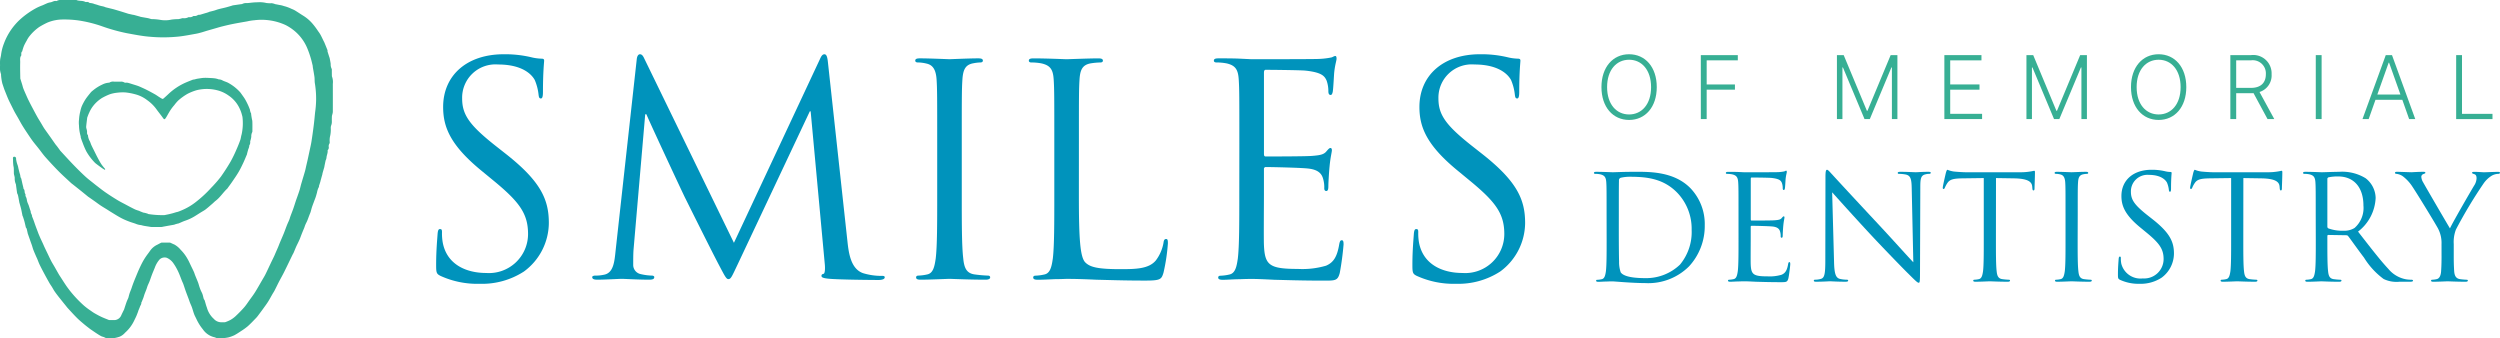 <svg xmlns="http://www.w3.org/2000/svg" width="293.701" height="39.713" viewBox="0 0 293.701 39.713">
  <g id="Group_299" data-name="Group 299" transform="translate(-3933.718 -34.287)">
    <g id="Group_298" data-name="Group 298" transform="translate(3933.718 34.287)">
      <path id="Path_2140" data-name="Path 2140" d="M12.329,19.957c-.1-.058-.207-.11-.3-.177q-.377-.267-.744-.546a1.8,1.8,0,0,1-.238-.224,6.455,6.455,0,0,1-.922-1.259,9.412,9.412,0,0,1-.415-.977c-.078-.195-.149-.393-.214-.592-.024-.074-.005-.164-.037-.233a5.031,5.031,0,0,1-.178-1.2,3.126,3.126,0,0,1,.007-.742,4.815,4.815,0,0,1,.056-.5c.024-.15.056-.3.094-.445A3.5,3.5,0,0,1,9.6,12.5a5.944,5.944,0,0,1,.431-.814c.19-.29.415-.557.632-.827a1.458,1.458,0,0,1,.254-.229,4.846,4.846,0,0,1,1.089-.69,2.035,2.035,0,0,1,.789-.226.117.117,0,0,0,.071-.017.779.779,0,0,1,.556-.1c.239,0,.478,0,.717,0a.74.74,0,0,1,.473.093.286.286,0,0,0,.143.027,1.3,1.3,0,0,1,.253.006c.215.056.426.127.638.193.178.055.356.108.532.169.12.042.237.092.353.145.232.105.466.207.693.323q.507.259,1,.538c.15.084.289.188.434.281s.266.171.406.242a.169.169,0,0,0,.141-.039c.184-.159.364-.323.543-.49a7.128,7.128,0,0,1,2.029-1.367c.288-.125.581-.24.874-.354a1.332,1.332,0,0,1,.19-.03c.079-.018.156-.044.235-.063a1.657,1.657,0,0,1,.172-.033c.245-.033.489-.083.734-.092.295-.01.591.013.887.027a4.219,4.219,0,0,1,.457.046,2.861,2.861,0,0,1,.322.086c.014,0,.026.022.038.021a.936.936,0,0,1,.486.139c.223.111.474.168.686.294a5.3,5.3,0,0,1,1.347,1.067c.08.094.15.2.221.3.125.178.257.352.367.539.125.213.234.435.339.658.084.178.155.363.226.547a1.23,1.23,0,0,1,.024.145,2.165,2.165,0,0,0,.064.208c.011.032.051.061.049.09a7.094,7.094,0,0,0,.147.883c.02.387.01.776.01,1.165a.368.368,0,0,1-.03.188,1.033,1.033,0,0,0-.1.518,2.906,2.906,0,0,1-.095.427.64.64,0,0,0-.034.144.676.676,0,0,1-.1.441c-.028.037-.01.106-.022.159-.018.074-.043.145-.067.217,0,.013-.022.023-.025.036q-.075.265-.147.532a.685.685,0,0,1-.011.088c-.149.351-.291.706-.454,1.051-.171.362-.347.725-.551,1.069-.232.391-.494.764-.75,1.14-.169.249-.351.489-.527.733a.3.3,0,0,1-.035.049c-.49.452-.84,1.036-1.378,1.443-.119.09-.221.2-.334.3-.274.236-.543.478-.829.7-.178.138-.383.241-.575.361-.222.139-.442.282-.666.419a5.509,5.509,0,0,1-1.151.547c-.269.089-.524.217-.787.324a1.123,1.123,0,0,1-.13.027c-.1.028-.206.058-.308.089a.682.682,0,0,1-.068.031l-.78.138-.538.1a1.054,1.054,0,0,1-.175.033q-.6,0-1.209,0a1.428,1.428,0,0,1-.206-.03c-.209-.033-.419-.064-.627-.1-.1-.017-.2-.045-.3-.069-.014,0-.027-.017-.041-.017a2.047,2.047,0,0,1-.656-.158c-.217-.083-.444-.142-.662-.222-.235-.087-.469-.178-.7-.283s-.442-.219-.655-.341c-.283-.163-.56-.337-.839-.508-.168-.1-.333-.211-.5-.316-.188-.117-.379-.23-.567-.348q-.182-.114-.358-.238c-.193-.136-.382-.278-.575-.415-.221-.157-.445-.311-.667-.466-.016-.011-.035-.019-.051-.031-.257-.209-.512-.42-.77-.627-.34-.273-.682-.543-1.024-.814-.078-.062-.161-.118-.233-.185-.491-.458-.993-.906-1.465-1.383-.532-.537-1.045-1.093-1.548-1.657-.276-.31-.513-.655-.771-.982-.2-.257-.413-.507-.613-.765-.139-.18-.272-.366-.4-.555-.3-.445-.6-.888-.881-1.342-.2-.321-.375-.659-.563-.988-.137-.241-.283-.478-.413-.723-.157-.3-.3-.6-.452-.9-.1-.2-.2-.4-.286-.6-.121-.28-.231-.565-.345-.848-.046-.115-.093-.23-.133-.346-.069-.2-.135-.4-.2-.6a.185.185,0,0,1-.011-.043,5.71,5.71,0,0,1-.144-.991A.11.11,0,0,0,.118,8.7,2.188,2.188,0,0,1,.007,7.675a4.714,4.714,0,0,1,.007-.642c.02-.205.092-.406.113-.611A5.536,5.536,0,0,1,.464,5.108,7.255,7.255,0,0,1,2.455,2.2,9.766,9.766,0,0,1,4.316.916a7.171,7.171,0,0,1,.7-.3c.149-.064.295-.136.445-.2A1.792,1.792,0,0,1,5.9.278c.241-.025.441-.213.7-.156A.1.1,0,0,0,6.672.107.961.961,0,0,1,7.249,0H8.877a.277.277,0,0,1,.1,0c.328.148.708.047,1.032.217a.313.313,0,0,0,.145.02.418.418,0,0,1,.36.1.039.039,0,0,0,.025.014,1.623,1.623,0,0,1,.583.131A3.469,3.469,0,0,1,11.519.6a3.657,3.657,0,0,0,.59.15c.08.02.157.05.234.077.014,0,.025.019.039.022l.587.145.173.042c.1.025.2.049.293.077.205.059.41.121.615.182l.274.084.663.208c.009,0,.017.013.026.015l.625.141c.019,0,.041,0,.059,0l.759.21c.019.005.035.021.054.025.283.05.567.1.85.149.085.016.168.044.251.066a.962.962,0,0,0,.211.052,6.254,6.254,0,0,1,.975.083A3.366,3.366,0,0,0,20.157,2.3a5.924,5.924,0,0,1,.8-.052,2.756,2.756,0,0,0,.368-.084.876.876,0,0,1,.158-.032,1.07,1.07,0,0,0,.636-.1.218.218,0,0,1,.117-.013A.649.649,0,0,0,22.69,1.9a.176.176,0,0,1,.1-.02.668.668,0,0,0,.439-.105.34.34,0,0,1,.157-.037.961.961,0,0,0,.119-.006c.2-.058.4-.121.6-.181.066-.02.134-.035.2-.055s.155-.052.231-.08c.019-.007.034-.024.052-.028.18-.045.361-.087.541-.135.095-.025.187-.06.281-.091.047-.016.092-.034.139-.048.1-.028.2-.056.294-.08.237-.057.475-.106.71-.168s.489-.14.733-.211c.019-.005.035-.021.054-.024L28.322.49c.044-.007.1,0,.131-.022A1.066,1.066,0,0,1,29.03.363c.251-.015.5-.053.752-.074.168-.014.337-.018.507-.021a3.222,3.222,0,0,1,.989.081,3.067,3.067,0,0,0,.639.027,1.61,1.61,0,0,1,.3.069c.043.011.082.038.125.045.2.031.4.082.589.11.211.031.4.112.6.159a4.889,4.889,0,0,1,.73.286,2.8,2.8,0,0,1,.389.18c.371.227.731.472,1.1.7a4.722,4.722,0,0,1,1.016.916,8.825,8.825,0,0,1,.613.831,4.02,4.02,0,0,1,.271.406c.124.228.232.465.348.7.039.079.085.155.118.237.119.285.234.572.349.859a.287.287,0,0,1,.014.087.428.428,0,0,0,0,.089c.072.233.147.466.222.7,0,.014.019.025.021.039.045.245.1.488.129.735a1.1,1.1,0,0,0,.108.547.316.316,0,0,1,.024.159c0,.209,0,.418.008.627a.323.323,0,0,0,.01.133,1.839,1.839,0,0,1,.1.866q.006,1.65,0,3.3a1.64,1.64,0,0,1-.071.328,1.152,1.152,0,0,0-.039.2c-.007.184-.01.368-.006.552a1.179,1.179,0,0,1-.087.524.84.84,0,0,0-.038.307,3.5,3.5,0,0,1-.1,1.019,2.257,2.257,0,0,0-.024.608.325.325,0,0,1-.03.172.553.553,0,0,0-.085.4.4.4,0,0,1-.1.346.1.1,0,0,0-.031.066c.042.3-.122.564-.134.855a1.1,1.1,0,0,1-.075.265c-.006.019-.023.034-.027.053q-.073.348-.144.7c0,.015,0,.031,0,.045-.071.245-.144.49-.214.736-.015.052-.015.107-.029.159-.026.1-.057.2-.085.3-.016.056-.031.112-.046.168-.024.088-.05.175-.074.263-.013.047-.019.1-.033.142-.033.107-.068.213-.1.319-.011.032-.041.064-.039.094a.6.6,0,0,1-.1.33,2.73,2.73,0,0,0-.152.528c-.052.185-.1.37-.163.552s-.137.355-.2.534c-.078.21-.16.419-.229.631-.058.179-.1.365-.153.545-.043.135-.107.263-.158.4-.08.209-.153.421-.238.629-.059.143-.137.278-.2.421s-.1.266-.148.4c-.074.186-.156.369-.231.556-.1.24-.185.483-.28.724-.042.106-.09.209-.138.312-.1.218-.214.432-.312.652s-.193.47-.294.7c-.039.09-.095.172-.137.259-.323.663-.639,1.33-.968,1.99-.19.382-.4.751-.6,1.13-.185.358-.358.723-.543,1.081-.071.137-.161.263-.239.4-.172.3-.33.6-.516.895s-.413.594-.624.888c-.152.212-.309.42-.466.629a3.626,3.626,0,0,1-.276.349c-.329.34-.652.687-1,1a7.176,7.176,0,0,1-.8.579c-.258.173-.518.345-.791.492a4.2,4.2,0,0,1-.672.248,4.743,4.743,0,0,1-1.284.1.762.762,0,0,1-.24-.058.875.875,0,0,0-.11-.045,2.262,2.262,0,0,1-1.4-.945,5.6,5.6,0,0,1-.76-1.222c-.087-.182-.187-.36-.258-.548-.1-.265-.169-.54-.263-.806-.064-.182-.152-.356-.223-.536-.056-.141-.1-.286-.153-.428-.116-.313-.238-.623-.351-.937-.1-.276-.184-.556-.283-.832-.046-.13-.113-.252-.164-.38-.112-.282-.215-.568-.333-.847a6.522,6.522,0,0,0-.288-.6,5.782,5.782,0,0,0-.363-.592,1.838,1.838,0,0,0-.8-.67.856.856,0,0,0-.852.21,2.991,2.991,0,0,0-.547.942c-.108.271-.227.538-.331.81s-.19.54-.292.807c-.065.171-.151.334-.218.5-.054.137-.09.28-.142.418-.07.189-.151.374-.22.564-.06.165-.1.336-.165.5s-.127.316-.192.473c-.007.018-.036.034-.034.047.032.183-.1.313-.152.467s-.135.33-.2.5c-.011.027-.012.058-.023.085-.066.172-.128.346-.2.515-.083.189-.18.372-.267.56a4.418,4.418,0,0,1-1.058,1.4,1.736,1.736,0,0,1-.641.471,3.989,3.989,0,0,1-.647.165c-.241.03-.487.009-.731.014a.688.688,0,0,1-.383-.088c-.123-.072-.278-.085-.405-.151-.192-.1-.375-.219-.557-.338-.224-.146-.442-.3-.663-.449-.012-.008-.026-.015-.038-.024-.246-.192-.5-.379-.737-.58-.285-.239-.573-.478-.837-.74-.359-.357-.7-.735-1.042-1.106-.071-.076-.139-.156-.2-.237-.317-.393-.635-.786-.948-1.182-.156-.2-.309-.4-.45-.606-.114-.166-.206-.347-.312-.519-.093-.151-.2-.293-.288-.447q-.3-.528-.587-1.063c-.194-.364-.388-.728-.568-1.1-.111-.23-.195-.473-.293-.709-.036-.086-.082-.169-.119-.255-.111-.259-.227-.518-.328-.781-.07-.182-.117-.373-.179-.559-.044-.134-.1-.266-.144-.4-.035-.1-.068-.195-.1-.292q-.1-.277-.194-.555a.844.844,0,0,1-.034-.082c-.044-.189-.084-.379-.129-.568a.4.4,0,0,0-.05-.106c-.015-.026-.046-.045-.052-.071-.054-.217-.1-.436-.155-.652s-.129-.433-.2-.648c-.007-.023-.033-.041-.038-.063-.053-.258-.1-.519-.157-.776-.056-.24-.128-.476-.193-.714,0-.009-.011-.017-.013-.027-.052-.279-.1-.559-.155-.838a1.49,1.49,0,0,0-.071-.219c-.012-.032-.042-.06-.047-.092-.043-.3-.083-.593-.124-.89a.546.546,0,0,0-.032-.189,1.6,1.6,0,0,1-.123-.727,2.3,2.3,0,0,0-.062-.3,1.128,1.128,0,0,1-.038-.188c-.008-.219,0-.438-.014-.656-.005-.107-.039-.213-.051-.32-.015-.128-.025-.256-.031-.384s0-.277-.013-.415.031-.205.148-.216a.21.21,0,0,1,.219.181.968.968,0,0,0,0,.1,3.177,3.177,0,0,0,.166.67,1.915,1.915,0,0,1,.1.387c.052.207.1.417.158.619a1.4,1.4,0,0,1,.083.365.638.638,0,0,0,.063.188c.007.018.031.03.035.048.049.212.094.425.142.638.016.071.036.141.053.212.024.1.047.2.069.294.005.024-.006.061.007.072.193.156.068.424.21.6.024.03.017.086.021.13s-.013.088,0,.118a1.155,1.155,0,0,1,.163.492,1.557,1.557,0,0,0,.1.335c.017.051.043.1.064.148s.039.089.054.135c.032.095.062.191.092.286.012.037.023.075.035.112q.043.127.087.253c0,.009.018.017.017.024-.027.2.122.346.151.528,0,.019-.006.042,0,.059.062.161.129.32.189.482s.117.341.177.511.114.31.172.465l.189.5c.012.032.022.066.036.1.078.183.155.366.236.548.1.215.2.428.3.643.061.134.115.27.178.4.117.249.238.5.357.745.139.288.271.579.419.862.122.233.264.454.394.682.162.282.319.566.482.848.064.111.135.219.205.326.225.347.447.7.678,1.039.124.184.261.36.394.539a14.043,14.043,0,0,0,1.687,1.8,8.312,8.312,0,0,0,.826.621,4.781,4.781,0,0,0,.443.294c.256.145.514.288.78.413.282.132.574.242.863.359a.367.367,0,0,0,.13.02c.2,0,.4,0,.6,0a.909.909,0,0,0,.722-.495c.1-.231.216-.455.326-.681a.471.471,0,0,0,.029-.052c.093-.282.181-.566.279-.846.057-.162.13-.317.2-.476a.452.452,0,0,0,.025-.054c.049-.177.089-.356.146-.53s.129-.335.191-.5.113-.335.173-.5.115-.313.177-.468.125-.308.189-.461c.117-.281.228-.564.353-.841.132-.293.269-.584.419-.868a7.423,7.423,0,0,1,.4-.663c.162-.243.349-.47.513-.712a2.125,2.125,0,0,1,.831-.7c.136-.069.268-.144.405-.21A.344.344,0,0,1,19,28.5c.3,0,.6,0,.9,0a.238.238,0,0,1,.089.006c.165.072.326.153.493.22a2.62,2.62,0,0,1,.75.628,4.757,4.757,0,0,1,.794,1.054c.162.27.284.564.423.848.111.228.225.455.329.686.058.128.094.266.147.4.114.285.237.567.347.853.062.162.1.332.157.5.048.143.1.285.159.424s.149.289.2.441c.06.17.092.349.14.523a.542.542,0,0,0,.06.118.5.5,0,0,1,.056.087c.088.283.154.576.263.851a2.747,2.747,0,0,0,.763,1.276.774.774,0,0,1,.085.084,1.164,1.164,0,0,0,.843.361c.114,0,.229,0,.344,0a.469.469,0,0,0,.161-.025,4.371,4.371,0,0,0,.588-.26,3.336,3.336,0,0,0,.593-.438c.346-.329.685-.668,1-1.027.231-.263.421-.562.626-.848.223-.311.457-.615.659-.939.283-.453.543-.921.812-1.384.132-.228.274-.451.392-.686.211-.421.405-.85.608-1.274.142-.3.289-.593.43-.891.057-.12.105-.245.159-.367.106-.244.215-.487.319-.733.067-.159.124-.321.191-.48.151-.359.309-.714.456-1.074.112-.274.209-.553.315-.829.04-.106.082-.212.127-.316.07-.162.148-.32.212-.484.052-.132.085-.272.134-.406.111-.3.232-.6.339-.906.1-.284.187-.572.281-.858.04-.121.084-.241.127-.362.068-.19.137-.379.2-.569.05-.145.1-.289.144-.437.055-.195.1-.392.152-.588.045-.165.1-.329.144-.492.11-.37.226-.738.33-1.11.062-.224.1-.453.156-.68.048-.207.1-.413.144-.621q.116-.528.227-1.058c.077-.364.165-.725.223-1.092.1-.636.189-1.274.269-1.913.063-.5.108-1,.157-1.5a11.58,11.58,0,0,0,.12-1.468A11.312,11.312,0,0,0,37,9.835c-.052-.256-.023-.527-.057-.787-.051-.382-.127-.761-.19-1.142-.012-.073-.008-.15-.026-.222-.076-.31-.146-.624-.241-.928a10.99,10.99,0,0,0-.4-1.117A5.3,5.3,0,0,0,34.68,3.7a5.629,5.629,0,0,0-1.136-.761,6.764,6.764,0,0,0-3.654-.561,5.74,5.74,0,0,0-.852.134c-.411.071-.822.142-1.232.217-.258.047-.516.1-.771.153q-.5.112-1,.239c-.231.059-.459.128-.688.194-.348.1-.7.2-1.042.3-.209.062-.416.133-.626.191s-.431.12-.651.159c-.661.116-1.32.249-1.985.325a17.744,17.744,0,0,1-3.5.021c-.889-.075-1.771-.252-2.651-.413a21.266,21.266,0,0,1-2.97-.834A15.316,15.316,0,0,0,9.212,2.4a12.019,12.019,0,0,0-1.785-.109,4.767,4.767,0,0,0-1.819.346,8.979,8.979,0,0,0-1,.534A5.446,5.446,0,0,0,3.5,4.205a2.863,2.863,0,0,0-.371.582,6.017,6.017,0,0,0-.314.595,5.642,5.642,0,0,0-.184.556c-.009.028,0,.071-.017.085-.139.119-.112.277-.11.429a.126.126,0,0,1-.01.073c-.19.24-.114.528-.121.791-.018.611,0,1.224.01,1.836a.328.328,0,0,0,.006.089c.073.24.15.479.224.719.044.144.073.294.128.434.1.256.213.507.325.759.1.229.2.458.316.683.142.288.291.573.442.857.187.354.374.708.57,1.057.131.233.277.458.414.687.114.19.221.384.338.572.078.125.166.244.251.364.214.3.43.6.644.905.162.23.321.462.484.69.052.073.115.137.169.208.1.134.2.271.3.406a1.3,1.3,0,0,0,.086.122c.51.55,1.013,1.108,1.534,1.647.463.479.936.951,1.426,1.4.349.321.733.6,1.1.9.039.031.077.062.117.093.374.284.739.58,1.125.847.449.311.91.606,1.377.891.323.2.663.368,1,.546.371.2.743.4,1.12.581a4.062,4.062,0,0,0,.454.157c.041.014.077.04.117.057s.108.044.162.065c.079.031.157.066.238.09.06.018.124.019.185.034.1.025.2.054.3.086.037.012.07.047.106.05a10.305,10.305,0,0,0,1.878.122,2,2,0,0,0,.2-.039c.124-.025.249-.048.373-.077s.263-.067.394-.1c.048-.013.095-.027.142-.042.1-.029.19-.059.286-.086.047-.013.1-.019.143-.032s.12-.037.178-.06c.126-.05.252-.1.378-.156a7,7,0,0,0,1.572-.929,14.143,14.143,0,0,0,1.816-1.678c.105-.113.217-.22.318-.336a12.967,12.967,0,0,0,.846-1c.4-.572.784-1.16,1.134-1.765a15.273,15.273,0,0,0,.681-1.405c.164-.365.313-.738.448-1.115.073-.206.085-.435.154-.643a6.176,6.176,0,0,0,.11-2,1.229,1.229,0,0,0-.059-.274,3.966,3.966,0,0,0-.31-.846,3.7,3.7,0,0,0-1.262-1.459,3.982,3.982,0,0,0-1.129-.565,4.969,4.969,0,0,0-2.593-.076,5.786,5.786,0,0,0-1.1.432,6.394,6.394,0,0,0-1.111.8,4.8,4.8,0,0,0-.452.531,5.237,5.237,0,0,0-.636.892c-.1.159-.185.327-.282.487a1.665,1.665,0,0,1-.184.26.137.137,0,0,1-.132-.012c-.108-.129-.2-.268-.3-.4-.2-.261-.4-.515-.591-.783a4.688,4.688,0,0,0-1.079-1.043,3.887,3.887,0,0,0-1.34-.664,7.429,7.429,0,0,0-1.164-.226,5.092,5.092,0,0,0-1.039.035,3.842,3.842,0,0,0-.854.188A7.282,7.282,0,0,0,12,11.5a4,4,0,0,0-1.078.976,3.592,3.592,0,0,0-.454.789c-.086.168-.144.352-.214.528a.113.113,0,0,0-.009.028c-.043.361-.092.722-.124,1.084a1,1,0,0,0,.055.274,1.565,1.565,0,0,1,.052.276c0,.143-.027.289.092.407a.112.112,0,0,1,.017.071,1.655,1.655,0,0,0,.225.679c.062.132.1.276.159.408.1.223.215.441.324.66.14.282.276.567.424.845s.283.53.447.782a6.273,6.273,0,0,0,.406.507.212.212,0,0,1,.031.05.148.148,0,0,1,0,.043l-.03.05" transform="translate(0 0)" fill="#37af94"/>
      <path id="Path_2141" data-name="Path 2141" d="M328.862,62.993c-.481-.24-.516-.378-.516-1.306,0-1.72.138-3.1.172-3.646.034-.379.1-.55.275-.55.207,0,.241.1.241.378a6.064,6.064,0,0,0,.1,1.273c.516,2.546,2.786,3.509,5.091,3.509a4.592,4.592,0,0,0,4.919-4.575c0-2.374-1-3.749-3.956-6.192l-1.548-1.273c-3.646-2.993-4.472-5.125-4.472-7.464,0-3.681,2.752-6.192,7.121-6.192a13.33,13.33,0,0,1,3.2.344,5.652,5.652,0,0,0,1.2.172c.275,0,.344.068.344.24s-.138,1.307-.138,3.646c0,.551-.069.792-.241.792-.207,0-.241-.172-.275-.448a6.042,6.042,0,0,0-.447-1.72c-.206-.378-1.135-1.823-4.3-1.823a3.911,3.911,0,0,0-4.231,3.99c0,1.96.895,3.2,4.2,5.779l.963.757c4.059,3.2,5.022,5.332,5.022,8.083a7.127,7.127,0,0,1-2.924,5.71,9.044,9.044,0,0,1-5.194,1.445,10.427,10.427,0,0,1-4.609-.929" transform="translate(-277.108 -30.581)" fill="#0093bc"/>
      <path id="Path_2142" data-name="Path 2142" d="M411.505,59.037c.138,1.238.378,3.165,1.857,3.646a7.466,7.466,0,0,0,2.236.309c.172,0,.276.035.276.172,0,.207-.31.31-.723.31-.757,0-4.472-.034-5.744-.138-.791-.069-.963-.172-.963-.344,0-.137.069-.206.241-.24s.206-.619.138-1.238l-1.651-17.853h-.1L398.64,61.548c-.722,1.513-.825,1.823-1.135,1.823-.241,0-.413-.344-1.066-1.582-.894-1.685-3.853-7.636-4.024-7.981-.31-.619-4.162-8.874-4.541-9.8h-.138L386.36,59.966c-.034.55-.034,1.17-.034,1.754a1.1,1.1,0,0,0,.894,1.066,6.317,6.317,0,0,0,1.307.172c.138,0,.275.069.275.172,0,.241-.206.309-.619.309-1.273,0-2.924-.1-3.2-.1-.31,0-1.961.1-2.89.1-.344,0-.584-.069-.584-.309,0-.1.172-.172.344-.172a4.424,4.424,0,0,0,1.032-.1c1.135-.206,1.239-1.548,1.376-2.855l2.477-22.428c.034-.378.172-.619.378-.619s.344.138.516.516l10.526,21.636,10.113-21.6c.138-.309.275-.55.516-.55s.344.275.413.929Z" transform="translate(-311.936 -30.581)" fill="#0093bc"/>
      <path id="Path_2143" data-name="Path 2143" d="M497,54.38c0,3.3,0,6.02.172,7.464.1,1,.31,1.754,1.342,1.892a15.032,15.032,0,0,0,1.548.137c.206,0,.275.1.275.207,0,.172-.172.275-.55.275-1.892,0-4.059-.1-4.231-.1s-2.339.1-3.371.1c-.378,0-.55-.069-.55-.275,0-.1.069-.207.275-.207a5.328,5.328,0,0,0,1.032-.137c.688-.138.86-.895,1-1.892.172-1.445.172-4.162.172-7.464V48.326c0-5.366,0-6.329-.069-7.43-.069-1.17-.413-1.754-1.169-1.926a4.506,4.506,0,0,0-1.066-.138c-.138,0-.275-.069-.275-.206,0-.206.172-.275.55-.275,1.135,0,3.3.1,3.474.1s2.339-.1,3.371-.1c.378,0,.55.069.55.275,0,.138-.137.206-.275.206a5.094,5.094,0,0,0-.86.1c-.929.172-1.2.756-1.273,1.961C497,42,497,42.96,497,48.326Z" transform="translate(-384.011 -31.496)" fill="#0093bc"/>
      <path id="Path_2144" data-name="Path 2144" d="M536.11,54.449c0,5.056.138,7.258.757,7.877.55.55,1.445.791,4.128.791,1.823,0,3.336-.034,4.162-1.032a4.8,4.8,0,0,0,.894-2.064c.034-.275.1-.447.31-.447.172,0,.206.138.206.516a21.951,21.951,0,0,1-.516,3.44c-.241.791-.344.929-2.167.929-2.477,0-4.265-.069-5.71-.1-1.445-.069-2.511-.1-3.509-.1-.137,0-.722.034-1.41.034-.688.034-1.445.069-1.961.069-.378,0-.55-.069-.55-.275,0-.1.069-.206.275-.206a5.322,5.322,0,0,0,1.032-.138c.688-.138.86-.895,1-1.892.172-1.445.172-4.162.172-7.464V48.326c0-5.366,0-6.33-.069-7.43-.068-1.17-.343-1.72-1.479-1.961a6.446,6.446,0,0,0-1.169-.1c-.138,0-.275-.068-.275-.206,0-.206.172-.275.55-.275,1.548,0,3.715.1,3.887.1s2.683-.1,3.715-.1c.378,0,.55.069.55.275,0,.138-.138.206-.275.206a8.1,8.1,0,0,0-1.135.1c-1,.172-1.273.757-1.341,1.961-.069,1.1-.069,2.064-.069,7.43Z" transform="translate(-409.363 -31.496)" fill="#0093bc"/>
      <path id="Path_2145" data-name="Path 2145" d="M596.26,47.8c0-5.366,0-6.33-.069-7.43-.068-1.17-.344-1.72-1.479-1.96a6.417,6.417,0,0,0-1.17-.1c-.138,0-.275-.069-.275-.207,0-.206.172-.275.55-.275.792,0,1.72,0,2.477.035l1.411.068c.241,0,7.086,0,7.877-.034a9.124,9.124,0,0,0,1.48-.172c.172-.034.309-.172.481-.172.1,0,.137.138.137.31,0,.24-.172.654-.275,1.617-.034.344-.1,1.857-.171,2.27-.035.172-.1.379-.241.379-.206,0-.275-.172-.275-.447a3.688,3.688,0,0,0-.206-1.238c-.241-.55-.585-.963-2.442-1.17-.585-.069-4.334-.1-4.713-.1-.137,0-.206.1-.206.344v9.494c0,.241.035.344.206.344.447,0,4.678,0,5.469-.069.826-.069,1.307-.137,1.617-.481.241-.275.378-.447.516-.447.1,0,.172.069.172.275s-.172.791-.275,1.926c-.069.688-.138,1.961-.138,2.2,0,.275,0,.654-.241.654-.172,0-.241-.138-.241-.31a3.51,3.51,0,0,0-.138-1.135c-.138-.482-.447-1.066-1.789-1.2-.929-.1-4.334-.172-4.919-.172a.217.217,0,0,0-.241.24v3.027c0,1.169-.034,5.16,0,5.882.1,2.374.619,2.821,3.99,2.821a9.866,9.866,0,0,0,3.3-.378c.895-.378,1.307-1.066,1.548-2.477.069-.378.137-.516.309-.516.207,0,.207.275.207.516a33.651,33.651,0,0,1-.447,3.336c-.241.894-.516.894-1.858.894-2.58,0-4.472-.069-5.813-.1-1.341-.069-2.167-.1-2.683-.1-.069,0-.654,0-1.376.034-.688,0-1.48.069-2,.069-.379,0-.551-.069-.551-.275,0-.1.069-.206.275-.206a5.32,5.32,0,0,0,1.032-.138c.688-.138.86-.895,1-1.892.172-1.445.172-4.162.172-7.464Z" transform="translate(-450.661 -30.973)" fill="#0093bc"/>
      <path id="Path_2146" data-name="Path 2146" d="M661.409,62.993c-.482-.24-.516-.378-.516-1.306,0-1.72.138-3.1.172-3.646.035-.379.1-.55.275-.55.206,0,.241.1.241.378a6.066,6.066,0,0,0,.1,1.273c.516,2.546,2.786,3.509,5.091,3.509a4.592,4.592,0,0,0,4.919-4.575c0-2.374-1-3.749-3.956-6.192L666.19,50.61c-3.646-2.993-4.472-5.125-4.472-7.464,0-3.681,2.752-6.192,7.121-6.192a13.329,13.329,0,0,1,3.2.344,5.652,5.652,0,0,0,1.2.172c.275,0,.344.068.344.24s-.138,1.307-.138,3.646c0,.551-.069.792-.241.792-.207,0-.241-.172-.275-.448a6.054,6.054,0,0,0-.447-1.72c-.206-.378-1.135-1.823-4.3-1.823a3.91,3.91,0,0,0-4.231,3.99c0,1.96.894,3.2,4.2,5.779l.963.757c4.059,3.2,5.022,5.332,5.022,8.083a7.127,7.127,0,0,1-2.924,5.71,9.044,9.044,0,0,1-5.194,1.445,10.427,10.427,0,0,1-4.609-.929" transform="translate(-494.964 -30.581)" fill="#0093bc"/>
      <g id="Group_297" data-name="Group 297" transform="translate(187.257 6.372)">
        <g id="Group_296" data-name="Group 296" transform="translate(0)">
          <path id="Path_4953" data-name="Path 4953" d="M326.708,186.737c0-2.665,0-3.144-.034-3.691-.034-.581-.171-.854-.735-.974a3.189,3.189,0,0,0-.581-.051c-.068,0-.137-.034-.137-.1,0-.1.085-.137.273-.137.769,0,1.846.051,1.931.051.205,0,1.281-.051,2.307-.051,1.691,0,4.818-.154,6.851,1.948a6.1,6.1,0,0,1,1.657,4.34,6.983,6.983,0,0,1-1.845,4.818,6.789,6.789,0,0,1-5.177,1.965c-.735,0-1.64-.051-2.375-.1-.752-.051-1.333-.1-1.418-.1-.034,0-.325,0-.683.017-.341,0-.735.034-.991.034-.188,0-.273-.034-.273-.137,0-.051.034-.1.137-.1a2.637,2.637,0,0,0,.513-.068c.342-.068.427-.444.5-.939.085-.718.085-2.068.085-3.708Zm1.435,1.845c0,1.811.017,3.383.034,3.708a3.729,3.729,0,0,0,.188,1.3c.222.325.889.683,2.9.683a5.734,5.734,0,0,0,4.066-1.589A5.98,5.98,0,0,0,336.7,188.6a6.112,6.112,0,0,0-1.64-4.305c-1.606-1.691-3.554-1.931-5.587-1.931a4.568,4.568,0,0,0-1.111.12.31.31,0,0,0-.2.342c-.017.581-.017,2.324-.017,3.639Z" transform="translate(-325.222 -167.97)" fill="#0093bc"/>
          <path id="Path_4954" data-name="Path 4954" d="M381.623,186.4c0-2.665,0-3.144-.034-3.691-.034-.581-.171-.855-.735-.974a3.2,3.2,0,0,0-.581-.051c-.069,0-.137-.034-.137-.1,0-.1.086-.137.273-.137.393,0,.854,0,1.23.017l.7.034c.12,0,3.52,0,3.913-.017a4.573,4.573,0,0,0,.735-.085c.086-.017.154-.086.24-.086.051,0,.068.068.068.153,0,.12-.086.325-.137.8-.017.171-.051.923-.085,1.128-.017.085-.051.188-.12.188-.1,0-.136-.085-.136-.222a1.832,1.832,0,0,0-.1-.615c-.119-.273-.29-.479-1.213-.581-.29-.034-2.153-.051-2.341-.051-.068,0-.1.051-.1.171v4.716c0,.12.017.171.1.171.222,0,2.324,0,2.717-.034.41-.034.649-.068.8-.239.12-.137.188-.222.256-.222.051,0,.085.034.085.137s-.085.393-.137.957c-.034.342-.068.974-.068,1.094,0,.137,0,.324-.12.324-.085,0-.119-.068-.119-.154a1.74,1.74,0,0,0-.069-.564c-.068-.239-.222-.53-.888-.6-.461-.051-2.153-.085-2.443-.085a.108.108,0,0,0-.12.12v1.5c0,.581-.017,2.563,0,2.922.051,1.179.308,1.4,1.982,1.4a4.9,4.9,0,0,0,1.64-.188c.444-.188.649-.529.769-1.23.034-.188.068-.256.154-.256.1,0,.1.137.1.256,0,.137-.137,1.3-.222,1.657-.12.444-.256.444-.923.444-1.282,0-2.221-.034-2.888-.051-.666-.034-1.076-.051-1.332-.051-.034,0-.325,0-.683.017-.342,0-.735.034-.991.034-.188,0-.274-.034-.274-.137,0-.051.034-.1.137-.1a2.635,2.635,0,0,0,.513-.068c.342-.068.427-.444.5-.94.085-.718.085-2.067.085-3.708Z" transform="translate(-364.639 -167.629)" fill="#0093bc"/>
          <path id="Path_4955" data-name="Path 4955" d="M419.14,191.774c.034,1.4.205,1.845.666,1.982a3.743,3.743,0,0,0,.854.1c.085,0,.137.034.137.1,0,.1-.1.137-.308.137-.974,0-1.657-.051-1.811-.051s-.871.051-1.64.051c-.17,0-.273-.017-.273-.137,0-.069.051-.1.137-.1a2.448,2.448,0,0,0,.7-.1c.427-.12.512-.615.512-2.17l.017-9.79c0-.666.052-.854.188-.854s.427.376.6.547c.256.29,2.8,3.041,5.433,5.86,1.691,1.811,3.554,3.9,4.1,4.46l-.188-8.68c-.017-1.111-.137-1.487-.666-1.623a4.536,4.536,0,0,0-.837-.086c-.12,0-.137-.051-.137-.12,0-.1.137-.12.342-.12.769,0,1.589.051,1.777.051s.752-.051,1.452-.051c.188,0,.308.017.308.12,0,.068-.068.12-.188.12a1.509,1.509,0,0,0-.41.051c-.564.12-.632.5-.632,1.521L429.238,193c0,1.128-.034,1.213-.154,1.213-.137,0-.341-.188-1.247-1.094-.188-.171-2.648-2.683-4.46-4.63-1.982-2.136-3.912-4.289-4.459-4.9Z" transform="translate(-390.932 -167.368)" fill="#0093bc"/>
          <path id="Path_4956" data-name="Path 4956" d="M476.661,189.142c0,1.64,0,2.99.085,3.708.051.5.154.871.666.94a7.462,7.462,0,0,0,.769.068c.1,0,.137.051.137.1,0,.085-.086.137-.273.137-.94,0-2.016-.051-2.1-.051s-1.162.051-1.674.051c-.188,0-.273-.034-.273-.137,0-.051.034-.1.137-.1a2.641,2.641,0,0,0,.513-.068c.342-.068.427-.444.5-.94.085-.718.085-2.068.085-3.708v-7.227l-2.529.034c-1.059.017-1.469.136-1.743.547a3.023,3.023,0,0,0-.29.53c-.051.137-.1.171-.171.171-.051,0-.086-.051-.086-.154,0-.171.342-1.64.376-1.777.034-.1.1-.325.17-.325a3.193,3.193,0,0,0,.752.205c.5.051,1.145.085,1.35.085h6.407a6.849,6.849,0,0,0,1.213-.085c.256-.034.41-.085.478-.085.086,0,.086.1.086.205,0,.512-.051,1.691-.051,1.879,0,.154-.051.222-.119.222-.085,0-.12-.051-.137-.291l-.017-.188c-.051-.512-.461-.906-2.1-.939l-2.153-.034Z" transform="translate(-429.436 -167.368)" fill="#0093bc"/>
          <path id="Path_4957" data-name="Path 4957" d="M519.683,189.75c0,1.64,0,2.99.086,3.708.051.5.154.871.667.94a7.455,7.455,0,0,0,.769.068c.1,0,.137.051.137.1,0,.085-.085.137-.273.137-.94,0-2.016-.051-2.1-.051s-1.162.051-1.674.051c-.188,0-.273-.034-.273-.137,0-.051.034-.1.137-.1a2.638,2.638,0,0,0,.513-.068c.342-.068.427-.444.5-.94.086-.718.086-2.068.086-3.708v-3.007c0-2.665,0-3.144-.034-3.691-.034-.581-.205-.871-.581-.957a2.24,2.24,0,0,0-.53-.069c-.068,0-.137-.034-.137-.1,0-.1.085-.137.273-.137.564,0,1.641.051,1.726.051s1.162-.051,1.675-.051c.188,0,.273.034.273.137,0,.068-.068.1-.137.1a2.544,2.544,0,0,0-.427.051c-.461.085-.6.376-.632.974-.035.547-.035,1.025-.035,3.691Z" transform="translate(-462.856 -167.976)" fill="#0093bc"/>
          <path id="Path_4958" data-name="Path 4958" d="M543.619,193.875c-.239-.119-.256-.188-.256-.649,0-.854.068-1.538.085-1.811.017-.188.051-.273.137-.273.1,0,.119.051.119.188a2.989,2.989,0,0,0,.052.632,2.324,2.324,0,0,0,2.529,1.743,2.281,2.281,0,0,0,2.443-2.272c0-1.179-.5-1.862-1.965-3.076l-.769-.632c-1.811-1.487-2.221-2.546-2.221-3.708,0-1.828,1.367-3.075,3.537-3.075a6.631,6.631,0,0,1,1.589.171,2.8,2.8,0,0,0,.6.085c.136,0,.171.034.171.12s-.069.649-.069,1.811c0,.273-.034.393-.119.393-.1,0-.12-.086-.137-.222a2.994,2.994,0,0,0-.222-.854c-.1-.188-.564-.906-2.136-.906a1.942,1.942,0,0,0-2.1,1.982c0,.974.444,1.589,2.084,2.87l.478.376c2.016,1.589,2.495,2.648,2.495,4.015a3.541,3.541,0,0,1-1.452,2.836,4.5,4.5,0,0,1-2.58.718,5.185,5.185,0,0,1-2.29-.461" transform="translate(-481.804 -167.368)" fill="#0093bc"/>
          <path id="Path_4959" data-name="Path 4959" d="M579.647,189.142c0,1.64,0,2.99.085,3.708.051.5.154.871.667.94a7.456,7.456,0,0,0,.769.068c.1,0,.137.051.137.1,0,.085-.086.137-.274.137-.94,0-2.016-.051-2.1-.051s-1.162.051-1.674.051c-.188,0-.274-.034-.274-.137,0-.051.035-.1.137-.1a2.637,2.637,0,0,0,.512-.068c.342-.068.427-.444.5-.94.086-.718.086-2.068.086-3.708v-7.227l-2.529.034c-1.059.017-1.469.136-1.743.547a3.028,3.028,0,0,0-.29.53c-.051.137-.1.171-.171.171-.051,0-.085-.051-.085-.154,0-.171.342-1.64.376-1.777.034-.1.1-.325.17-.325a3.194,3.194,0,0,0,.752.205c.5.051,1.145.085,1.35.085h6.407a6.849,6.849,0,0,0,1.213-.085c.256-.034.41-.085.478-.085.086,0,.086.1.086.205,0,.512-.051,1.691-.051,1.879,0,.154-.051.222-.12.222-.085,0-.12-.051-.137-.291l-.017-.188c-.051-.512-.461-.906-2.1-.939l-2.153-.034Z" transform="translate(-503.36 -167.368)" fill="#0093bc"/>
          <path id="Path_4960" data-name="Path 4960" d="M621.923,186.743c0-2.665,0-3.144-.034-3.691-.034-.581-.171-.854-.735-.974a3.191,3.191,0,0,0-.581-.051c-.068,0-.137-.034-.137-.1,0-.1.085-.137.273-.137.769,0,1.846.051,1.931.051.188,0,1.487-.051,2.016-.051a5.262,5.262,0,0,1,3.127.752,2.989,2.989,0,0,1,1.179,2.324,5.273,5.273,0,0,1-2.067,3.947c1.4,1.794,2.563,3.315,3.554,4.374a3.532,3.532,0,0,0,2.084,1.23,4.114,4.114,0,0,0,.666.051c.086,0,.154.051.154.1,0,.1-.1.137-.41.137h-1.213a3.476,3.476,0,0,1-1.828-.325,8.916,8.916,0,0,1-2.307-2.512c-.718-.94-1.521-2.084-1.863-2.528a.274.274,0,0,0-.222-.1l-2.1-.034c-.086,0-.12.051-.12.137v.41c0,1.64,0,2.99.085,3.708.051.5.154.871.667.939a7.443,7.443,0,0,0,.769.068c.1,0,.137.051.137.1,0,.085-.085.137-.273.137-.94,0-2.016-.051-2.1-.051-.017,0-1.094.051-1.606.051-.188,0-.273-.034-.273-.137,0-.051.034-.1.137-.1a2.639,2.639,0,0,0,.513-.068c.342-.068.427-.444.5-.939.085-.718.085-2.068.085-3.708Zm1.367,1.487a.224.224,0,0,0,.12.205,4.713,4.713,0,0,0,1.794.273,2.211,2.211,0,0,0,1.282-.325,3.119,3.119,0,0,0,1.042-2.631c0-2.136-1.128-3.417-2.956-3.417a5.168,5.168,0,0,0-1.145.1.206.206,0,0,0-.137.205Z" transform="translate(-537.128 -167.976)" fill="#0093bc"/>
          <path id="Path_4961" data-name="Path 4961" d="M664.168,190.28a3.622,3.622,0,0,0-.393-1.794c-.12-.273-2.409-4.033-3.007-4.921a4.784,4.784,0,0,0-1.162-1.264,1.634,1.634,0,0,0-.735-.274c-.086,0-.171-.034-.171-.119,0-.069.068-.12.222-.12.325,0,1.606.051,1.692.051.12,0,.769-.051,1.435-.051.188,0,.222.051.222.12s-.1.085-.256.154a.346.346,0,0,0-.222.308,1.454,1.454,0,0,0,.222.666c.273.5,2.836,4.9,3.144,5.4.325-.718,2.495-4.46,2.836-5.023a1.667,1.667,0,0,0,.29-.871c0-.239-.068-.427-.273-.479-.154-.051-.256-.085-.256-.17,0-.069.1-.1.273-.1.444,0,.991.051,1.128.051.1,0,1.333-.051,1.658-.051.12,0,.222.034.222.1,0,.085-.085.136-.222.136a1.629,1.629,0,0,0-.786.239,3.258,3.258,0,0,0-.906.871,54.531,54.531,0,0,0-3.263,5.433,4.088,4.088,0,0,0-.256,1.709v1.469c0,.273,0,.991.051,1.709.034.5.188.871.7.94a7.449,7.449,0,0,0,.769.068c.1,0,.137.051.137.1,0,.085-.086.137-.273.137-.94,0-2.016-.051-2.1-.051s-1.162.051-1.674.051c-.188,0-.273-.034-.273-.137,0-.052.034-.1.137-.1a2.64,2.64,0,0,0,.512-.068c.342-.068.5-.444.53-.94.051-.718.051-1.435.051-1.709Z" transform="translate(-564.594 -167.976)" fill="#0093bc"/>
          <path id="Path_4962" data-name="Path 4962" d="M331.593,140.563c-1.9,0-3.247-1.511-3.247-3.859s1.35-3.86,3.247-3.86,3.251,1.508,3.251,3.86-1.35,3.859-3.251,3.859m0-7.073c-1.475,0-2.583,1.189-2.583,3.214s1.1,3.214,2.583,3.214,2.586-1.192,2.583-3.214-1.1-3.214-2.583-3.214" transform="translate(-327.464 -132.844)" fill="#37af94"/>
          <path id="Path_4963" data-name="Path 4963" d="M369.711,133.208h4.347v.616H370.4v2.829h3.32v.616H370.4v3.452h-.686Z" transform="translate(-357.156 -133.105)" fill="#37af94"/>
          <path id="Path_4964" data-name="Path 4964" d="M427.181,133.208l2.726,6.545h.066l2.726-6.545h.792v7.513h-.646v-6.064h-.059l-2.535,6.064h-.624l-2.535-6.064h-.059v6.064h-.646v-7.513Z" transform="translate(-397.84 -133.105)" fill="#37af94"/>
          <path id="Path_4965" data-name="Path 4965" d="M471.1,133.208h4.358v.616h-3.672v2.829h3.441v.616h-3.441v2.836h3.746v.616H471.1Z" transform="translate(-429.932 -133.105)" fill="#37af94"/>
          <path id="Path_4966" data-name="Path 4966" d="M506.076,133.208l2.726,6.545h.066l2.726-6.545h.792v7.513h-.646v-6.064h-.059l-2.535,6.064h-.624l-2.535-6.064h-.059v6.064h-.646v-7.513Z" transform="translate(-454.471 -133.105)" fill="#37af94"/>
          <path id="Path_4967" data-name="Path 4967" d="M552.042,140.563c-1.9,0-3.247-1.511-3.247-3.859s1.35-3.86,3.247-3.86,3.251,1.508,3.251,3.86-1.35,3.859-3.251,3.859m0-7.073c-1.475,0-2.583,1.189-2.583,3.214s1.1,3.214,2.583,3.214,2.586-1.192,2.583-3.214-1.1-3.214-2.583-3.214" transform="translate(-485.703 -132.844)" fill="#37af94"/>
          <path id="Path_4968" data-name="Path 4968" d="M590.16,133.208h2.425a2.157,2.157,0,0,1,2.421,2.249,2.036,2.036,0,0,1-1.42,2.084l1.736,3.181h-.793l-1.647-3.049q-.137.011-.286.011h-1.75v3.038h-.686Zm2.418,3.849c1.177,0,1.753-.616,1.753-1.6a1.543,1.543,0,0,0-1.764-1.633h-1.721v3.232Z" transform="translate(-515.395 -133.105)" fill="#37af94"/>
          <rect id="Rectangle_217" data-name="Rectangle 217" width="0.686" height="7.513" transform="translate(84.801 0.103)" fill="#37af94"/>
          <path id="Path_4969" data-name="Path 4969" d="M645.175,140.722l2.733-7.513h.733l2.733,7.513h-.719l-.8-2.264H646.7l-.8,2.264Zm4.457-2.88L648.3,134.1h-.051l-1.332,3.742Z" transform="translate(-554.885 -133.106)" fill="#37af94"/>
          <path id="Path_4970" data-name="Path 4970" d="M684.172,133.208h.686v6.9h3.581v.616h-4.267Z" transform="translate(-582.878 -133.105)" fill="#37af94"/>
        </g>
      </g>
    </g>
  </g>
</svg>
